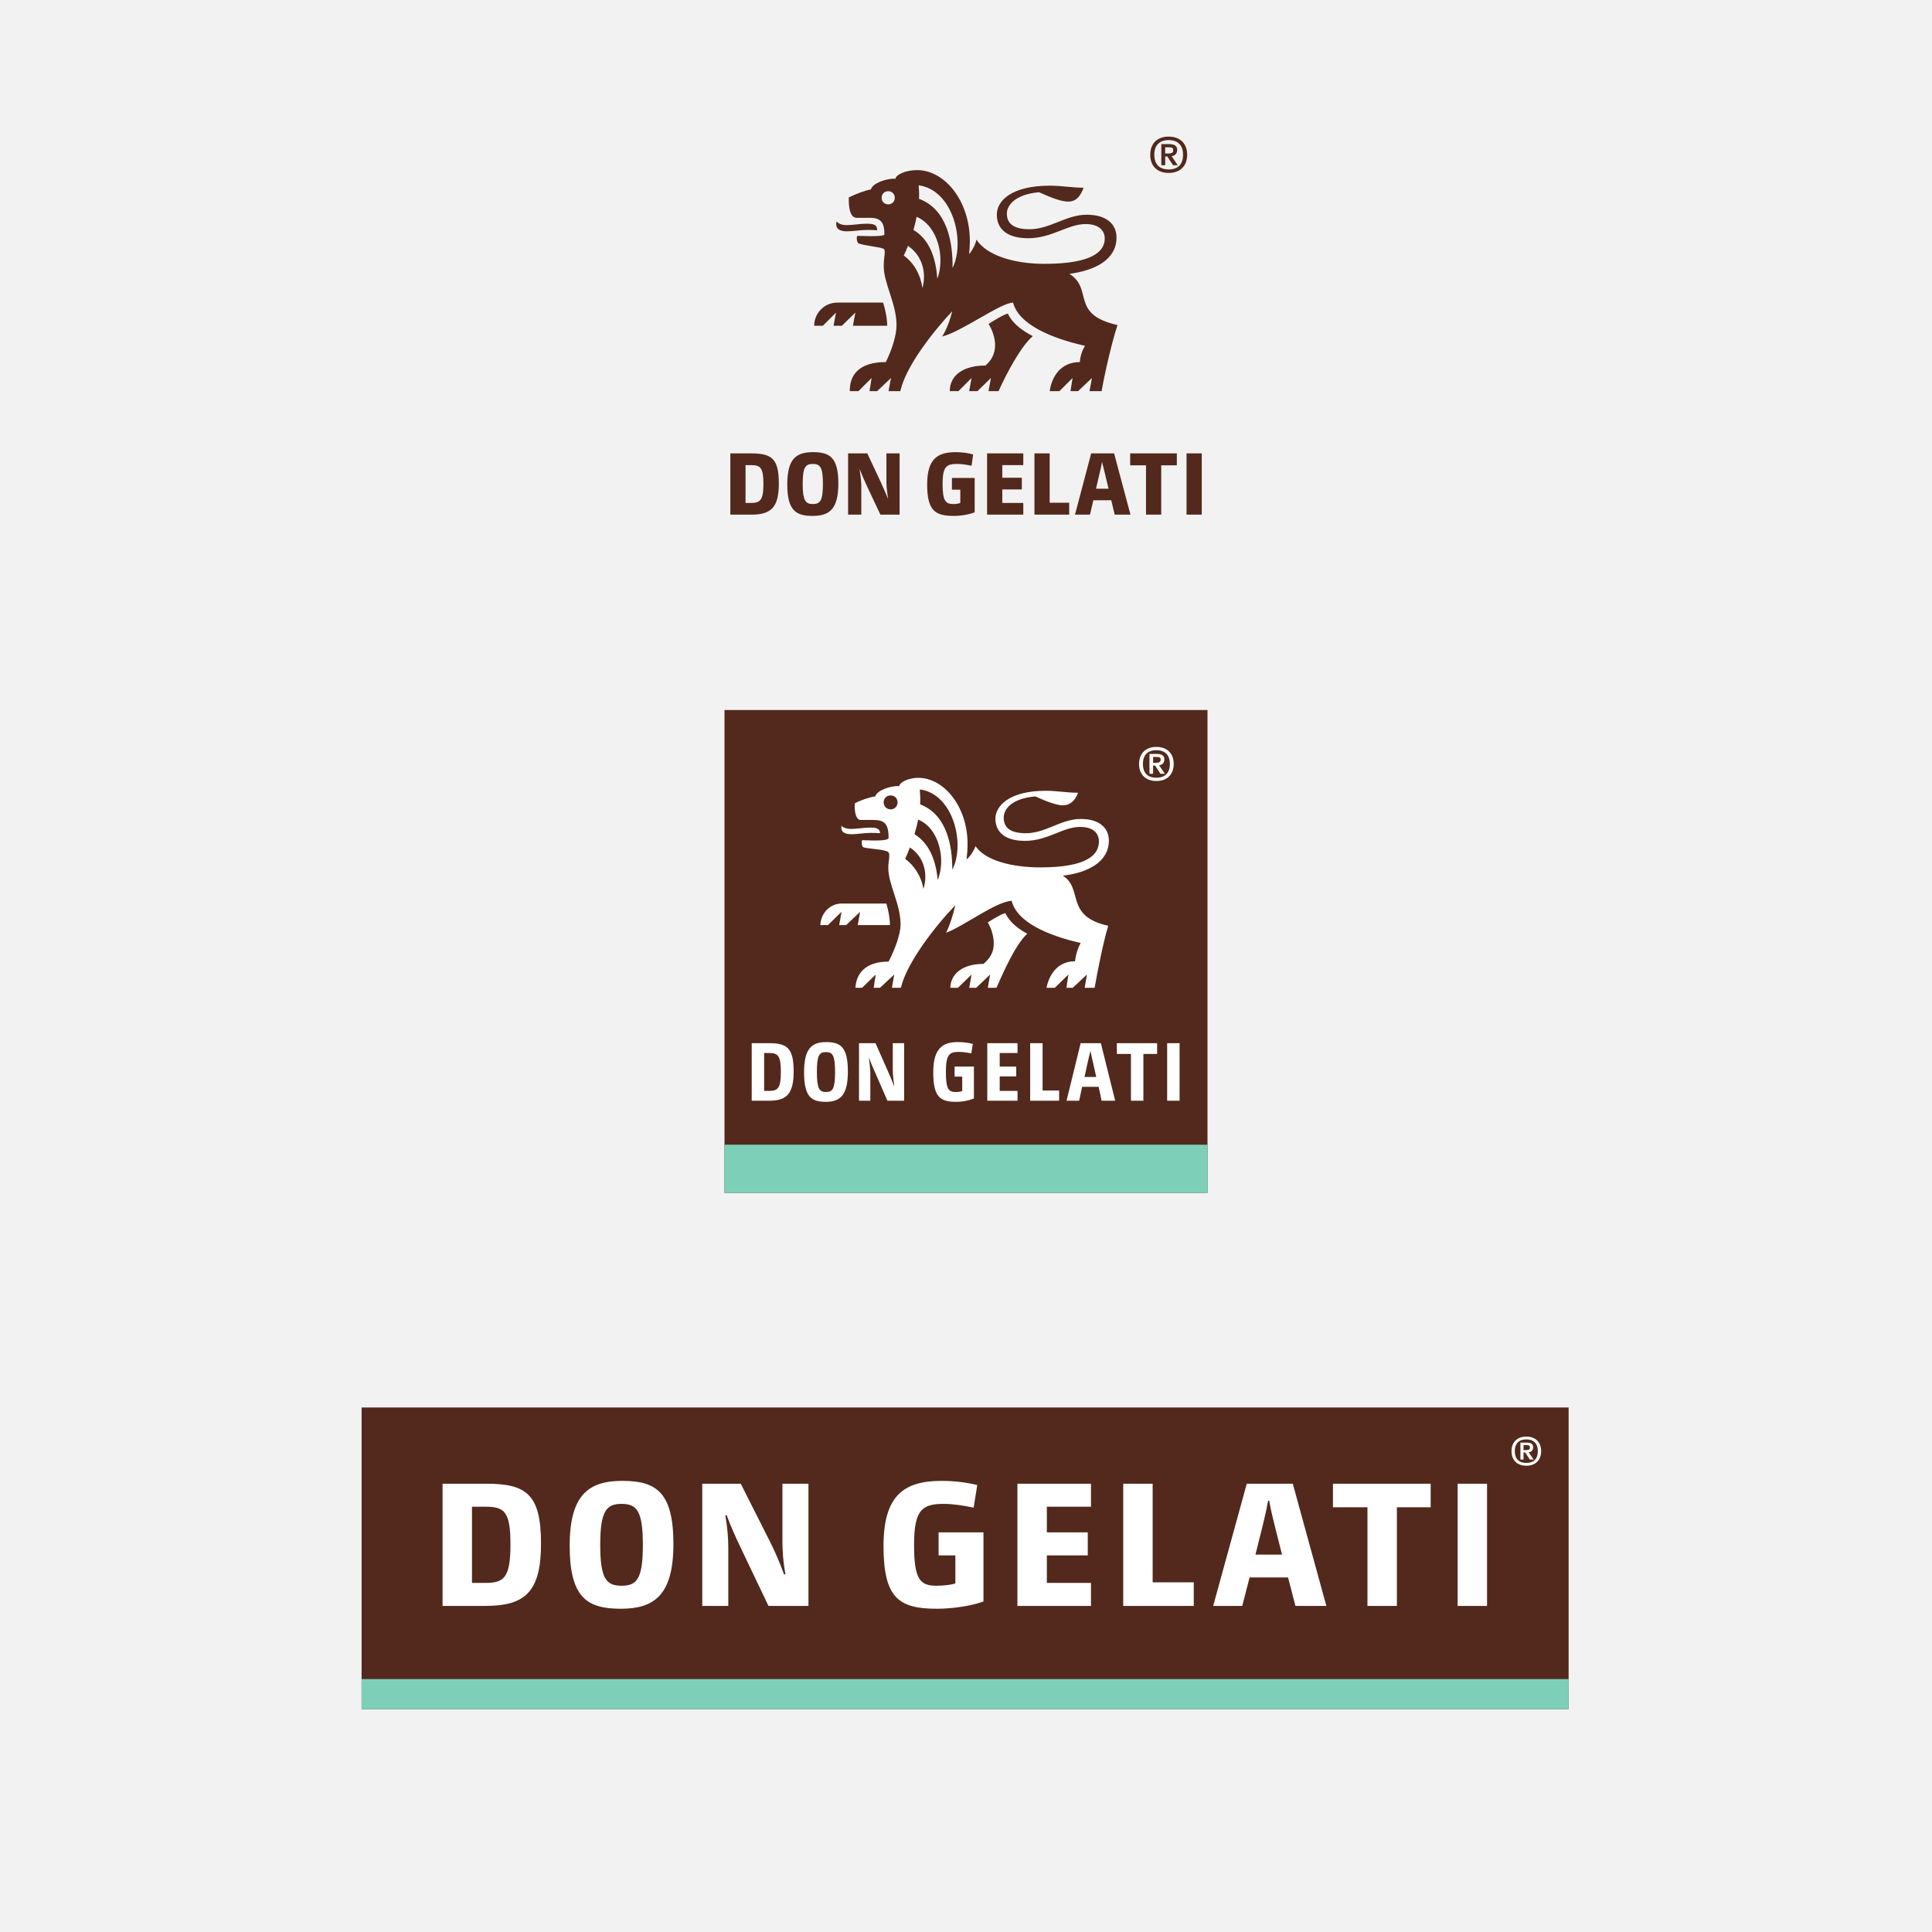 <svg clip-rule="evenodd" fill-rule="evenodd" stroke-linejoin="round" stroke-miterlimit="2" viewBox="0 0 800 800" xmlns="http://www.w3.org/2000/svg"><rect x="0" y="0" width="800" height="800" fill="#808080" stroke="none"/><path d="m0 0h800v480h-800z" fill="#f2f2f2" transform="scale(1 1.667)"/><g fill="#52291c" transform="matrix(1.764 0 0 1.764 52.441 -871.318)"><path d="m169.107 548.245c-2.03 0-2.842-.812-2.436-2.354.406.568 1.218.893 2.355.893 1.543 0 3.085-.325 4.709-.325 1.949 0 2.436.406 2.436 1.543-.812-.081-1.543-.081-2.355-.081-1.624 0-3.166.324-4.709.324zm8.444 16.726c.569 1.624.974 3.816.974 5.44h-8.038l.569-3.085-3.167 3.085h-1.948l.568-3.085-3.085 3.085h-2.03c0-3.004 2.436-5.44 5.44-5.44zm29.311 2.598c1.055 2.274 3.329 3.979 5.846 5.278-2.842 2.436-6.252 8.931-8.038 12.91h-2.355l.568-3.086-3.166 3.086h-1.949l.569-3.086-3.086 3.086h-2.03c0-3.654 3.086-6.009 8.363-6.009 1.462-1.218 2.274-2.841 2.274-4.79 0-1.786-.731-3.735-1.543-4.953 1.462-.974 3.816-2.354 4.547-2.436zm-28.093-25.657c.893 0 1.543-.649 1.543-1.542s-.65-1.543-1.543-1.543-1.543.65-1.543 1.543.65 1.542 1.543 1.542zm8.038 19.649c1.056-3.897-.243-7.794-3.41-9.906-.325.894-.649 1.624-.974 2.274 2.354 1.705 3.897 4.384 4.384 7.632zm3.492-2.192c1.867-4.953.162-12.423-4.872-14.534-.162.975-.487 2.192-.731 3.086 3.979 2.354 5.278 6.982 5.603 11.448zm3.572-2.517c3.085-6.252.081-18.35-7.957-19.405.081 1.055.162 2.111.081 3.166 6.739 2.517 7.957 10.393 7.876 16.239zm27.443 1.38c5.684 3.573.081 9.5 11.286 12.017-1.218 3.572-3.004 11.204-3.735 15.508h-2.842l.569-3.086-3.248 3.086h-1.786l.487-3.086-3.085 3.086h-2.274c.406-3.167 2.436-6.821 7.064-6.821.081-1.299.487-2.598 1.218-3.816-7.957-1.786-15.589-5.034-16.888-10.149-3.004.081-12.179 6.902-16.645 7.957 1.056-1.624 1.949-4.141 2.355-5.927-4.547 4.872-10.88 12.91-12.179 18.756h-2.761l.569-3.086-3.248 3.086h-1.786l.487-3.086-3.086 3.086h-2.029c-.082-3.654 2.029-6.821 8.444-6.821 1.461-2.923 2.517-6.252 2.517-8.687 0-5.034-3.004-9.743-3.004-13.884 0-1.462.243-2.517.243-3.248 0-.244 0-.487-.162-.65-.325-.324-1.056-.406-2.923-.73-2.03-.325-3.004-.569-3.167-.731-.162-.162-.324-.65-.324-1.137 0-.243.081-.568.243-.568.325 0 1.543.081 3.004.081 1.624 0 3.248-.081 3.248-.406 0-2.842-.893-3.897-3.329-3.897h-3.166c-2.03 0-1.868-4.06-1.868-4.791 1.462-.73 3.979-1.705 5.196-1.867.244-1.38 3.654-2.679 5.765-2.517.081-.974 2.517-2.03 5.034-2.03 6.658 0 12.423 7.389 12.423 16.645 0 1.055-.082 2.03-.163 3.085.65-.731 1.543-2.354 1.705-3.41 2.517 3.816 9.013 5.684 15.995 5.684 11.367 0 14.128-3.005 14.128-5.928 0-1.948-1.462-3.41-4.466-3.41-4.222 0-7.957 3.329-13.478 3.329-5.115 0-7.388-2.273-7.388-5.521 0-3.329 3.491-6.82 12.503-6.82 2.599 0 5.278.487 7.876.487-.812 2.111-1.786 3.248-3.654 3.248-1.461 0-3.572-.731-6.82-2.192-5.521.487-7.551 3.004-7.551 5.034 0 2.192 1.462 3.653 5.278 3.653 4.871 0 8.606-3.41 13.478-3.41 4.709 0 6.982 2.274 6.982 5.359 0 5.196-5.033 7.713-11.042 8.525z"/><path d="m240.274 530.276c0 2.646 1.664 4.263 4.334 4.263 2.671 0 4.334-1.617 4.334-4.263 0-2.648-1.663-4.264-4.334-4.264-2.67 0-4.334 1.616-4.334 4.264zm5.388-1.078c0 .539-.211.773-1.171.773h-.703v-1.453h.82c.867 0 1.054.165 1.054.68zm1.078 3.537-1.453-2.132c.773-.117 1.312-.538 1.312-1.499 0-.913-.609-1.335-1.944-1.335h-1.78v4.966h.913v-2.061h.492l1.359 2.061zm-5.505-2.459c0-2.203 1.171-3.444 3.373-3.444s3.373 1.241 3.373 3.444c0 2.201-1.171 3.443-3.373 3.443s-3.373-1.242-3.373-3.443z"/><path d="m153.094 607.433c0-5.781-1.671-7.058-6.387-7.058h-4.995v14.378h4.897c4.634 0 6.485-1.654 6.485-7.32zm-3.619.098c0 3.816-.754 4.471-2.883 4.471h-1.31v-8.876h1.31c2.178 0 2.883.622 2.883 4.405zm17.588-.065c0-6.076-1.965-7.386-5.912-7.386-3.93 0-6.075 1.49-6.075 7.55 0 6.075 1.965 7.418 5.912 7.418 3.93 0 6.075-1.523 6.075-7.582zm-3.619.082c0 3.914-.639 4.716-2.375 4.716-1.719 0-2.374-.835-2.374-4.716 0-3.914.638-4.7 2.374-4.7 1.753 0 2.375.818 2.375 4.7zm17.998-7.173h-3.095v6.812c0 .983.18 2.473.409 3.914-.606-1.441-1.081-2.587-1.703-3.914l-3.193-6.812h-4.504v14.378h3.095v-6.812c0-.983-.18-2.473-.409-3.914.589 1.441 1.081 2.62 1.687 3.914l3.21 6.812h4.503zm17.622 13.822v-8.058h-5.339v2.752h1.965v3.111c-.426.164-.999.262-1.589.262-1.817 0-2.571-.638-2.571-4.716s.934-4.7 3.357-4.7c1.049 0 2.179.163 3.44.425l.376-2.653c-1.146-.344-2.685-.54-4.061-.54-4.225 0-6.731 1.507-6.731 7.582 0 5.994 1.736 7.386 6.207 7.386 1.785 0 3.652-.327 4.946-.851zm11.414-13.822h-8.499v14.378h8.499v-2.751h-4.929v-3.161h4.585v-2.751h-4.585v-2.964h4.929zm10.776 14.378v-2.8h-4.585v-11.578h-3.57v14.378zm14.379 0-3.832-14.378h-5.388l-3.8 14.378h3.521l.787-3.373h4.208l.803 3.373zm-8.09-6.092.77-3.275c.245-1.015.474-1.998.655-3.013.262.999.507 2.014.72 2.931l.803 3.357zm18.981-8.286h-10.957v2.8h3.718v11.578h3.57v-11.578h3.669zm5.846 14.378v-14.378h-3.57v14.378z"/></g><path d="m299.999 294h200v200h-200z" fill="#52291c" stroke-width="1.764"/><path d="m587.301 530.013c0 2.484 1.562 4.001 4.068 4.001s4.067-1.517 4.067-4.001-1.561-4.001-4.067-4.001-4.068 1.517-4.068 4.001zm.902 0c0-2.066 1.099-3.231 3.166-3.231 2.066 0 3.165 1.165 3.165 3.231 0 2.067-1.099 3.232-3.165 3.232-2.067 0-3.166-1.165-3.166-3.232zm5.166 2.308-1.363-2c.726-.11 1.231-.506 1.231-1.407 0-.857-.572-1.253-1.824-1.253h-1.671v4.66h.857v-1.934h.462l1.275 1.934zm-1.011-3.319c0 .505-.198.725-1.099.725h-.66v-1.363h.77c.813 0 .989.154.989.638z" fill="#fff" transform="matrix(1.764 0 0 1.764 -564.339 -618.6)"/><path d="m299.999 474h200v20.001h-200z" fill="#7dd0b7" stroke-width="1.764"/><path d="m506.225 602.178c0 5.316-1.7 6.885-5.752 6.885h-4.096v-13.508h4.183c4.14 0 5.665 1.22 5.665 6.623zm-3.007.087c0-3.791-.697-4.401-2.745-4.401h-1.177v8.889h1.177c2.048 0 2.745-.61 2.745-4.488zm15.73-.043c0 5.621-1.83 7.102-5.229 7.102-3.442 0-5.054-1.307-5.054-6.928s1.83-7.102 5.228-7.102c3.443 0 5.055 1.307 5.055 6.928zm-3.007.087c0-3.965-.61-4.662-2.135-4.662-1.568 0-2.135.697-2.135 4.662s.61 4.706 2.135 4.706c1.569 0 2.135-.741 2.135-4.706zm16.209-6.754v13.508h-3.921l-2.789-6.406c-.523-1.176-1.089-2.44-1.568-3.79.174 1.394.348 2.875.348 3.79v6.406h-2.658v-13.508h3.878l2.832 6.405c.523 1.177 1.09 2.484 1.569 3.791-.174-1.394-.349-2.789-.349-3.791v-6.405zm16.384 12.985c-1.22.479-2.571.784-4.227.784-3.791 0-5.316-1.264-5.316-6.928s2.222-7.102 5.795-7.102c1.351 0 2.484.174 3.486.435l-.348 2.223c-1.046-.218-1.918-.349-2.92-.349-2.222 0-3.05.61-3.05 4.706s.654 4.706 2.353 4.706c.523 0 1.089-.087 1.482-.218v-3.399h-1.787v-2.353h4.532zm10.239-12.985v2.309h-4.183v3.181h3.878v2.31h-3.878v3.398h4.183v2.31h-7.102v-13.508zm9.761 13.508h-6.798v-13.508h2.92v11.111h3.878zm13.159 0h-3.181l-.697-3.268h-3.878l-.698 3.268h-2.963l3.312-13.508h4.749zm-7.19-5.578h2.745l-.741-3.311c-.217-.872-.392-1.7-.61-2.789-.305 1.089-.479 1.961-.697 2.876zm17.037-7.93v2.527h-3.224v10.981h-2.92v-10.981h-3.311v-2.527zm5.272 13.508h-2.919v-13.508h2.919z" fill="#fff" transform="matrix(1.764 0 0 1.764 -564.339 -618.6)"/><path d="m519.794 546.503c-1.947 0-2.569-.779-2.336-2.025.312.467 1.168.779 2.258.779 1.48 0 2.959-.312 4.516-.312 1.791 0 2.258.468 2.258 1.324-.701-.078-1.401-.078-2.18-.078-1.557 0-3.037.312-4.516.312zm8.176 16.273c.467 1.324.856 3.659.856 5.061h-7.553l.545-3.115-3.27 3.115h-1.635l.545-3.115-3.192 3.115h-1.791c.156-2.959 2.414-5.061 4.983-5.061zm27.952 2.258c1.012 2.18 3.115 3.737 5.139 4.827-2.803 2.57-5.606 9.032-7.241 12.692h-2.024l.545-3.114-3.271 3.114h-1.635l.545-3.114-3.192 3.114h-1.791c.078-3.348 2.959-5.606 7.786-5.606 1.558-1.324 2.414-2.803 2.414-4.75 0-1.868-.623-3.659-1.401-4.983 1.012-.701 3.425-2.102 4.126-2.18zm13.47-8.799c4.906 3.037.39 9.5 10.668 11.758-1.168 3.893-2.492 10.589-3.193 14.56h-2.336l.545-3.114-3.348 3.114h-1.479l.467-3.114-3.192 3.114h-1.947c.545-2.803 2.414-6.229 6.696-6.229.156-1.402.545-2.881 1.324-4.282-7.786-1.791-14.95-4.906-16.195-9.889-3.582.078-11.446 6.073-15.417 7.475.856-1.635 1.713-4.283 2.18-6.463-4.905 5.139-11.446 13.626-12.769 19.388h-2.103l.545-3.114-3.348 3.114h-1.479l.467-3.114-3.192 3.114h-1.558c.156-3.037 2.025-6.151 7.787-6.151 1.557-3.037 2.803-6.463 2.803-8.721 0-4.827-2.881-9.343-2.881-13.314 0-1.168.233-2.025.233-2.803 0-.312 0-.623-.233-.857-.312-.311-1.48-.545-2.959-.701-1.479-.155-2.647-.311-2.959-.467-.233-.155-.311-.701-.311-1.246 0-.233.078-.389.233-.389.545 0 1.635.078 2.57.078 1.713 0 3.504-.078 3.504-.623 0-3.27-.935-4.204-3.582-4.204h-2.959c-1.401 0-1.479-2.804-1.401-3.894 1.245-.7 3.503-1.479 4.827-1.635.234-1.323 3.582-2.569 5.606-2.413.078-.935 2.258-1.947 4.438-1.947 6.151 0 11.602 6.852 11.602 15.495 0 1.245-.078 2.258-.234 3.659.779-.623 1.635-1.869 2.103-3.114 2.335 3.426 8.642 4.983 15.261 4.983 11.212 0 13.703-3.115 13.703-6.073 0-2.025-1.401-3.426-4.438-3.426-4.049 0-7.552 3.27-12.925 3.27-4.827 0-6.93-2.18-6.93-5.217s3.348-6.54 11.836-6.54c2.491 0 5.061.467 7.552.467-.701 2.024-2.102 2.959-3.504 2.959-1.323 0-3.426-.701-6.54-2.103-5.373.467-7.397 2.881-7.397 4.983 0 2.258 1.401 3.66 5.217 3.66 4.672 0 8.175-3.348 12.925-3.348 4.36 0 6.54 2.18 6.54 5.061 0 4.983-4.827 7.553-10.823 8.253zm-32.702 3.115c1.168-3.737 0-7.708-3.192-9.733-.312.857-.779 2.025-1.09 2.647 2.102 1.636 3.737 3.971 4.282 7.086zm3.348-2.102c1.947-4.75.39-12.147-4.594-14.171-.155.934-.623 2.569-.856 3.426 3.659 2.258 5.061 6.462 5.45 10.745zm3.426-2.414c3.115-5.996.234-17.831-7.63-18.843.078 1.012.155 2.492.078 3.504 6.306 2.414 7.552 9.733 7.552 15.339zm-14.482-14.171c.934 0 1.635-.701 1.635-1.635 0-.935-.701-1.635-1.635-1.635-.935 0-1.635.7-1.635 1.635 0 .934.7 1.635 1.635 1.635z" fill="#fff" transform="matrix(1.764 0 0 1.764 -564.339 -618.6)"/><g transform="matrix(1.102 0 0 1.102 -549.294 12.66)"><path d="m634.321 517.38h453.543v113.386h-453.543z" fill="#52291c"/><path d="m634.321 619.427h453.543v11.339h-453.543z" fill="#7dd0b7"/><g fill="#fff"><path d="m701.738 568.551c0-18.638-5.528-22.536-20.694-22.536h-16.299v45.923h16.087c14.953 0 20.906-5.315 20.906-23.387zm-11.481.213c0 12.614-2.409 14.528-9.425 14.528h-5.032v-28.631h5.032c7.158 0 9.425 1.843 9.425 14.103zm61.231-.071c0-19.56-6.52-23.741-19.206-23.741-12.402 0-19.772 5.032-19.772 24.308 0 19.56 6.52 23.741 19.205 23.741 12.402 0 19.773-4.961 19.773-24.308zm-11.481.283c0 12.757-2.197 15.379-8.008 15.379-5.74 0-8.008-2.622-8.008-15.379 0-12.614 2.268-15.378 8.008-15.378 5.811 0 8.008 2.764 8.008 15.378zm62.223-22.961h-9.78v21.757c0 3.543.283 7.724 1.134 12.189l-.496.213c-1.63-4.536-3.544-8.859-5.316-12.402l-10.984-21.757h-14.457v45.923h9.779v-21.828c0-3.401-.283-7.583-1.133-12.118l.496-.213c1.63 4.465 3.33 8.15 5.315 12.331l10.417 21.828h15.025zm65.766 44.222v-25.938h-16.867v8.646h6.307v10.559c-1.63.497-4.394.851-7.087.851-6.094 0-8.433-2.197-8.433-15.379 0-13.181 3.047-15.378 11.126-15.378 3.615 0 7.512.638 11.268 1.417l1.347-8.504c-3.756-.921-8.363-1.559-13.394-1.559-13.749 0-21.828 5.103-21.828 24.379 0 19.418 5.528 23.67 19.985 23.67 6.166 0 13.465-1.134 17.576-2.764zm40.395-44.222h-27.639v45.923h27.639v-8.646h-16.584v-10.347h15.379v-8.646h-15.379v-9.638h16.584zm38.623 45.923v-8.859h-15.449v-37.064h-11.056v45.923zm49.82 0-12.614-45.923h-17.292l-12.615 45.923h10.914l2.764-10.701h14.457l2.764 10.701zm-26.646-19.276 2.693-10.772c.779-3.19 1.488-6.237 2.055-9.497h.425c.567 3.26 1.276 6.166 2.055 9.355l2.764 10.914zm65.842-26.647h-36.715v8.859h12.965v37.064h11.06v-37.064h12.69zm21.18 45.923v-45.923h-11.05v45.923z"/><path d="m1066.41 533.788c0 3.397 2.13 5.471 5.56 5.471s5.56-2.074 5.56-5.471c0-3.398-2.13-5.473-5.56-5.473s-5.56 2.075-5.56 5.473zm1.23 0c0-2.827 1.5-4.42 4.33-4.42s4.33 1.593 4.33 4.42c0 2.826-1.5 4.419-4.33 4.419s-4.33-1.593-4.33-4.419zm7.07 3.156-1.87-2.736c1-.15 1.69-.691 1.69-1.924 0-1.173-.78-1.714-2.5-1.714h-2.28v6.374h1.17v-2.645h.63l1.75 2.645zm-1.38-4.54c0 .692-.28.993-1.51.993h-.9v-1.865h1.05c1.11 0 1.36.211 1.36.872z"/></g></g></svg>